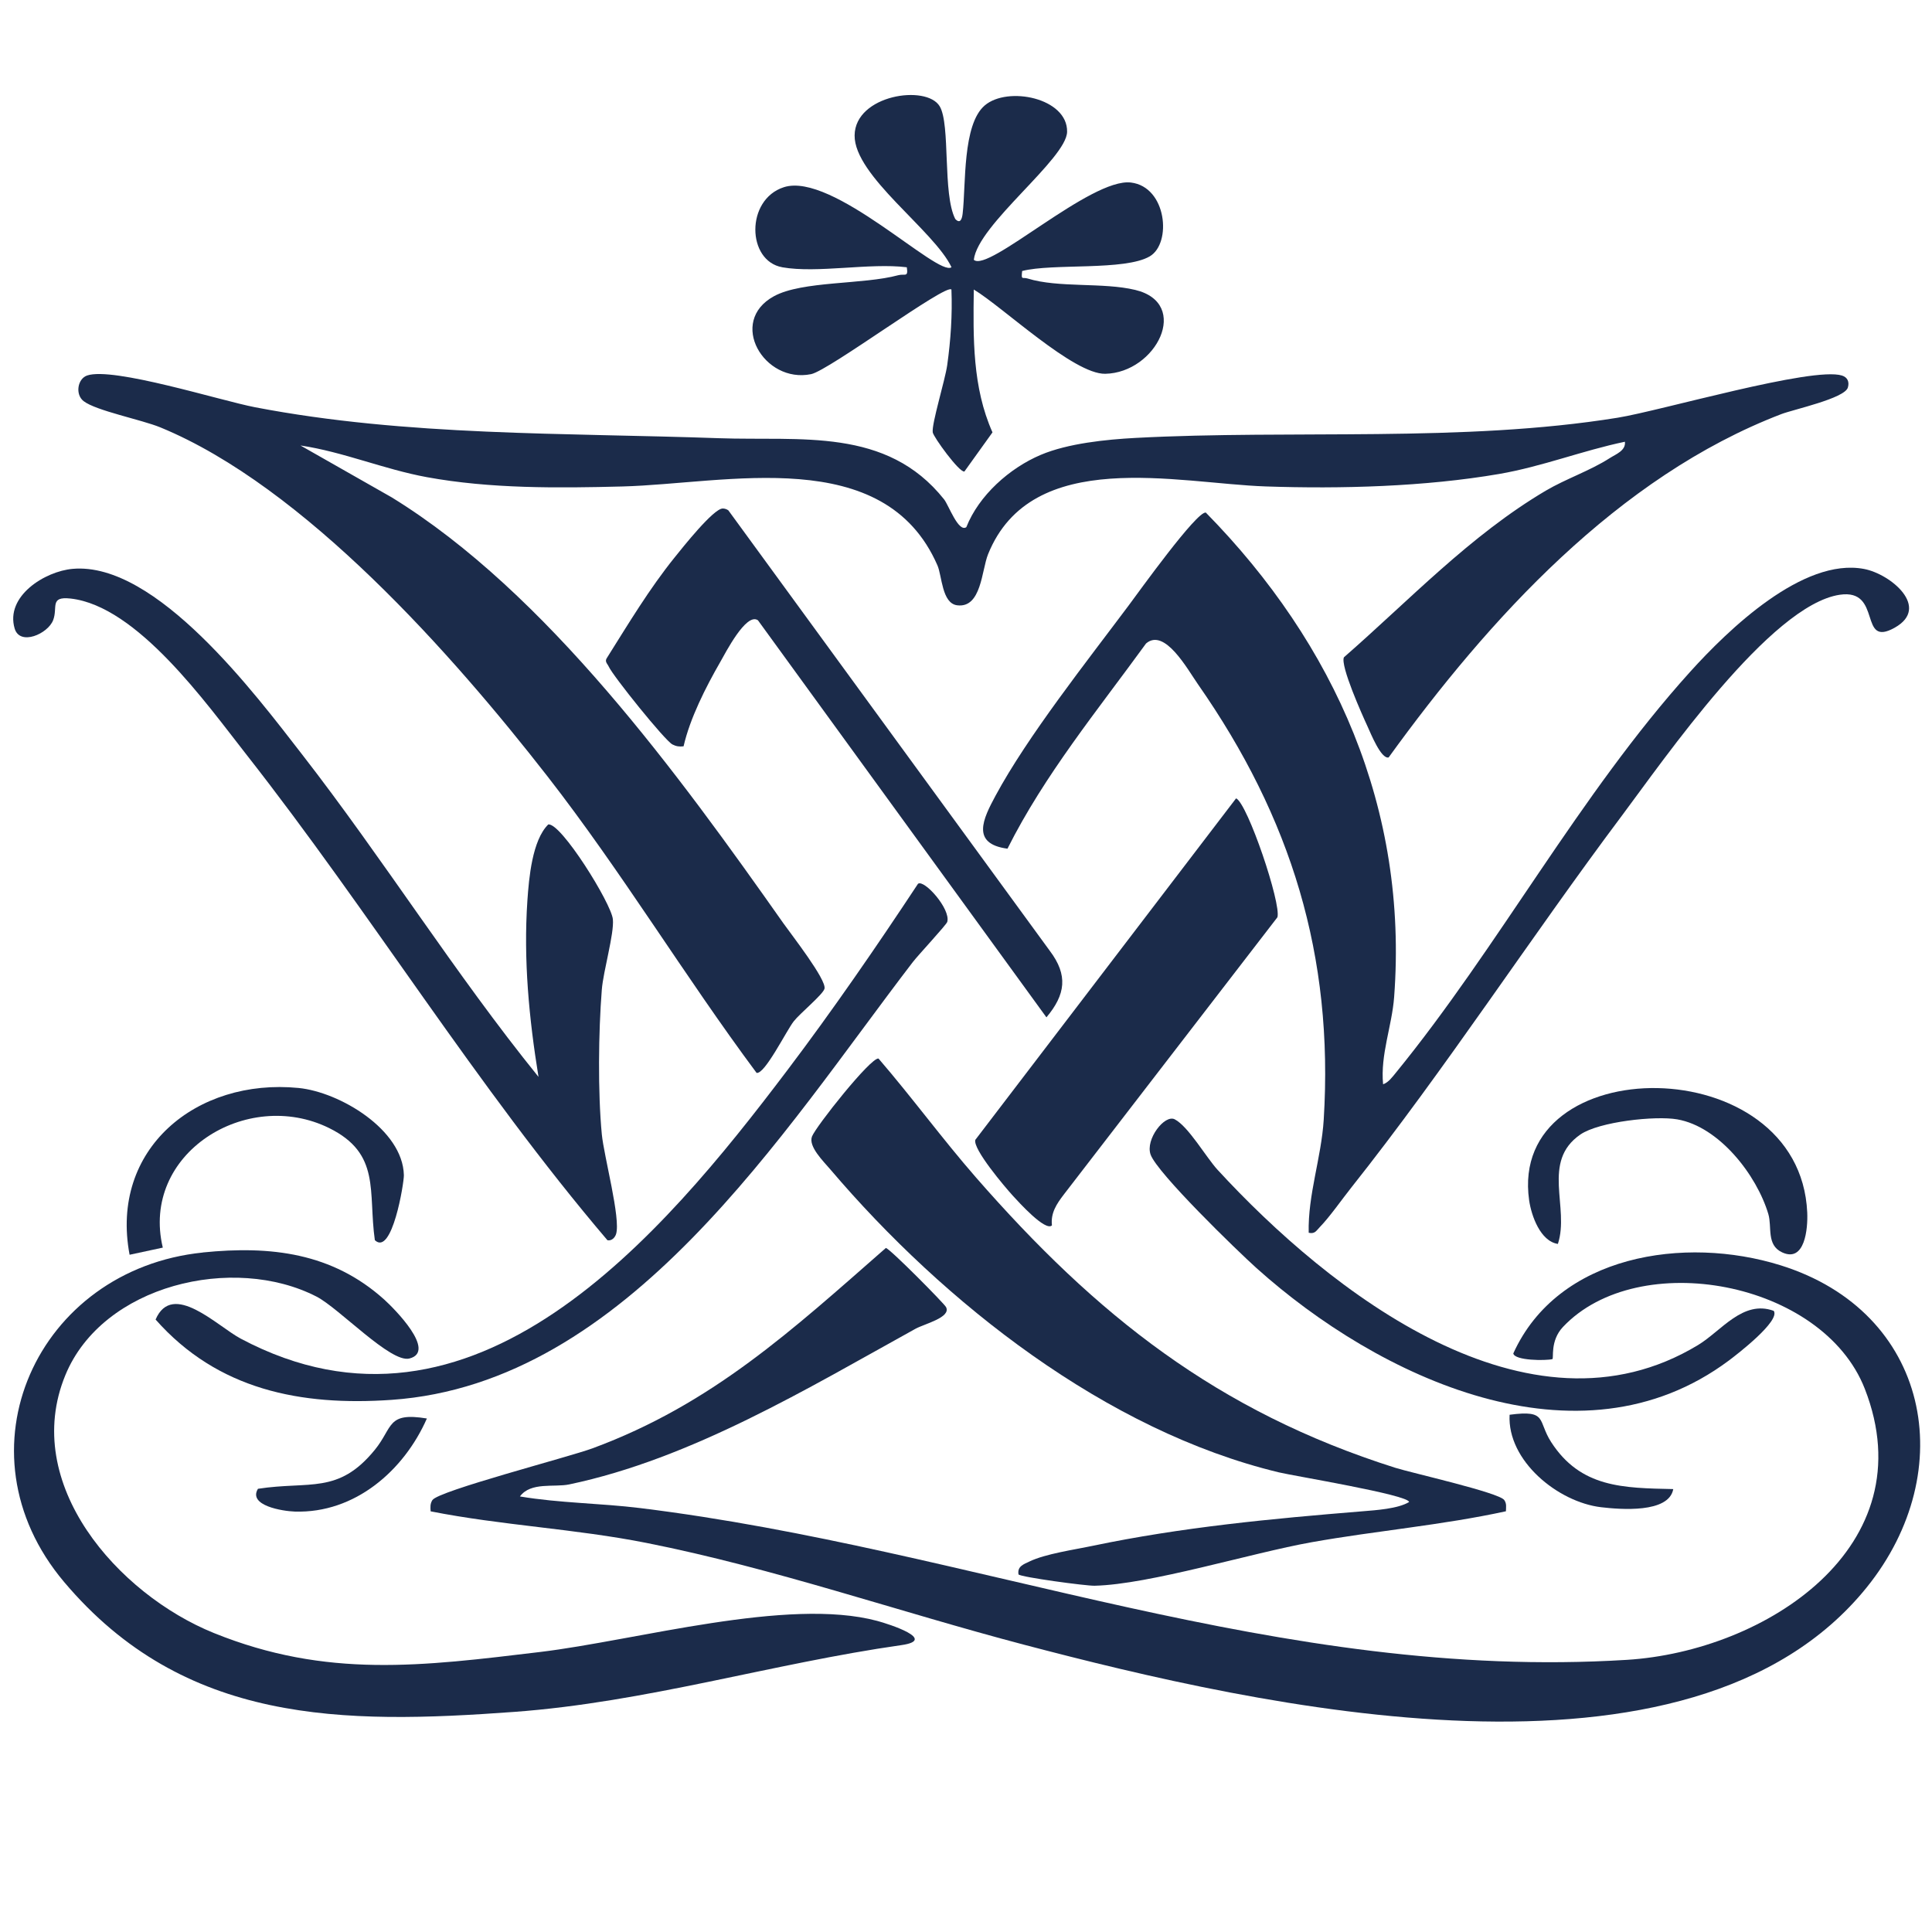 <?xml version="1.0" encoding="UTF-8"?>
<svg id="Lag_1" xmlns="http://www.w3.org/2000/svg" version="1.1" viewBox="0 0 595.28 595.28">
  <!-- Generator: Adobe Illustrator 30.0.0, SVG Export Plug-In . SVG Version: 2.1.1 Build 123)  -->
  <defs>
    <style>
      .st0 {
        fill: #1b2b4a;
      }
    </style>
  </defs>
  <path class="st0" d="M297.74,162.43c3.88-9.81,13.33-18.22,22.96-22.29,8.32-3.52,20.12-4.73,29.17-5.21,48.36-2.58,100.87,1.48,148.53-6.22,13.33-2.15,60.04-15.84,69.14-13,1.76.55,2.33,2.01,1.81,3.72-1.03,3.34-16.79,6.74-20.49,8.16-50.35,19.3-90.15,63.13-121,105.79-2.33.58-5.54-7.47-6.49-9.53-1.67-3.6-8.44-18.73-7.29-21.32,20.18-17.62,38.91-37.57,62.16-51.32,6.23-3.68,13.71-6.17,19.74-10.05,1.86-1.2,5.01-2.31,4.68-5.05-13.1,2.73-25.49,7.65-38.76,9.93-22.88,3.93-48.68,4.63-71.9,3.84-27.16-.92-72.15-12.4-85.57,20.91-1.99,4.94-2.04,16.67-9.52,15.71-4.71-.6-4.65-9.06-6.07-12.3-16.39-37.57-64.97-25.15-97.06-24.31-19.87.52-40.78.71-60.27-2.87-13.24-2.43-25.77-7.8-38.93-9.76l28.1,15.98c47.76,29.37,88.65,85.74,120.7,131.25,2.41,3.42,13.37,17.44,12.66,20.15-.46,1.78-7.6,7.62-9.49,10.06-2.27,2.91-8.92,16.4-11.44,15.87-22.26-29.91-41.51-61.92-64.43-91.37-29.1-37.38-74.94-89.28-119.26-107.51-5.87-2.41-19.84-5.13-23.67-8.1-2.63-2.05-1.87-6.88,1.09-7.89,8.01-2.74,41.11,7.74,51.73,9.78,46.79,8.99,95.53,7.85,142.91,9.54,25.2.9,51.63-3.46,69.4,18.84,1.41,1.77,4.4,10.27,6.86,8.57Z"/>
  <path class="st0" d="M160.2,461.08c12.25,2.06,24.8,2.07,37.11,3.59,103.01,12.69,196.62,53.39,303.91,46.76,42.7-2.64,92.36-34.81,73.36-83.5-13.01-33.33-69.81-43.67-93.01-19.07-4.06,4.31-2.74,9.78-3.27,9.91-1.99.5-11.59.49-12.03-1.75,13.79-30.45,52.81-36.36,82.29-27.18,46.03,14.32,55.62,63.3,26.59,99.28-54.28,67.27-187.55,36.59-259.53,17.67-38.61-10.15-77.19-23.61-116.43-31.39-22.12-4.39-44.43-5.37-66.5-9.73-.09-1.25-.19-2.32.53-3.46,1.82-2.86,42-13.24,49.35-15.96,36.82-13.59,61.5-36.43,90.38-61.73,1.28.22,17.92,17.06,18.53,18.2,1.69,3.2-6.67,5.19-9.39,6.69-33.15,18.32-69.05,40.06-106.7,47.96-4.6.97-11.86-.84-15.19,3.71Z"/>
  <path class="st0" d="M426.16,334.08c1.63-.54,2.85-2.24,3.91-3.53,31.64-38.76,56.6-85.78,90.64-123.5,11.74-13.01,34.79-35.32,53.62-31.75,8.24,1.56,20.54,11.85,9.5,18.08-11.37,6.42-3.7-12.08-16.95-10.13-21.39,3.15-54.19,50.77-67.15,68.07-28.22,37.65-54.25,77.89-83.44,114.67-2.88,3.63-6.62,9-9.65,12.11-1.09,1.12-1.5,2.17-3.41,1.73-.28-11.74,3.9-23.1,4.63-34.85,3.12-50.48-10.07-93.06-38.77-134.18-3.2-4.58-10.24-17.45-15.97-12.54-14.89,20.5-31.33,40.53-42.7,63.23-11.36-1.5-7.47-9.28-3.69-16.3,9.87-18.32,28.22-41.5,41.01-58.61,3.08-4.12,21.01-29.14,23.79-28.65,39.87,40.6,62.36,91.41,58.03,149.23-.67,9-4.28,17.77-3.41,26.9Z"/>
  <path class="st0" d="M241.01,82.34c-10.91-1.93-11.33-20.85.51-24.66,14.99-4.82,47.54,27.81,51.65,24.65-5.38-11.35-30.01-28.14-29.85-40.63s22.16-15.75,26.22-8.94c3.36,5.63.83,26.98,4.79,34.71,1.57,1.67,2.1-.09,2.28-1.7,1.03-8.8-.11-27.37,6.8-33.28,7.09-6.06,25.55-2.29,25.38,8.11-.14,8.35-27.52,28.6-28.74,39.45,4.44,4.09,36.05-25.32,48.41-23.81,11.07,1.35,12.63,18.72,5.81,22.74-7.68,4.52-29.9,2.09-39.33,4.52-.34,3,.06,1.81,1.68,2.31,9.49,2.95,23.24,1.13,33.17,3.52,17.23,4.14,6.45,25.55-9.26,25.84-9.75.18-31.57-20.61-40.49-25.96-.2,14.96-.43,30.12,5.76,44.01l-8.65,12.06c-1.57.37-9.57-10.67-9.76-12.07-.37-2.62,3.81-16.08,4.46-20.7,1.08-7.71,1.61-15.5,1.3-23.29-1.51-2.03-37.72,24.92-43.23,26.06-14.5,2.99-25.8-16.18-11.45-24.01,8.75-4.77,27.52-3.54,38.28-6.47,1.98-.54,3.17.82,2.65-2.45-11.47-1.42-27.54,1.92-38.4,0Z"/>
  <path class="st0" d="M463.98,465.65c-19.74,4.3-39.94,5.99-59.82,9.53-18.71,3.33-49.91,13.02-66.91,13.41-2.68.06-22.6-2.63-23.43-3.48-.43-2.53,1.62-3.14,3.42-4.01,4.87-2.34,13.73-3.61,19.29-4.78,27.62-5.79,55.31-8.39,83.31-10.67,4.11-.34,10.87-.76,14.32-2.85-.07-2.21-35.61-8.05-40.11-9.14-53.14-12.77-103.18-52.17-138.13-93.25-2.25-2.64-6.92-7.18-5.73-10.25s18.1-24.41,20.49-24.01c10.29,11.93,19.59,24.67,29.95,36.55,37.19,42.61,74.45,72.18,129.25,89.54,5.03,1.59,31.97,7.63,33.6,9.94.81,1.15.53,2.22.52,3.47Z"/>
  <path class="st0" d="M62.52,385.9c20.92-2.12,39.85.11,55.86,14.51,2.95,2.65,16.32,16.01,7.76,18.17-5.75,1.45-21.65-15.5-28.62-19.08-25.51-13.12-65.91-3.67-77.38,24.2-13.81,33.54,16.25,67.52,45.76,79.46,34.79,14.07,64.25,10.19,100.46,5.85,29.78-3.57,76.34-16.96,103.9-9.59,3.75,1,18.74,5.86,7.46,7.47-40.02,5.71-78.66,17.59-119.25,20.57-52.85,3.87-101.69,3.85-138.71-40.02-34.06-40.36-8.24-96.34,42.76-101.52Z"/>
  <path class="st0" d="M165.92,331.79c-2.91-17.95-4.67-36.05-3.42-54.34.48-6.95,1.48-18.53,6.42-23.42,3.88-.67,19.44,24.29,19.92,29.23.43,4.43-2.96,15.95-3.41,21.65-1.04,13.04-1.24,31.65,0,44.6.64,6.67,5.89,26.03,4.39,30.73-.35,1.1-1.38,2.17-2.66,1.89-40.35-47.38-72.94-100.85-111.34-149.77-12.23-15.58-33.54-45.65-54.08-47.94-6.56-.73-3.85,2.74-5.37,6.67-1.63,4.22-10.23,8-11.85,2.58-2.96-9.97,9.29-17.65,17.87-18.4,25.76-2.27,56.41,38.8,70.62,57.09,25.22,32.46,47.06,67.48,72.9,99.43Z"/>
  <path class="st0" d="M324.12,377.56c-2,1.99-10.32-7.26-12.05-9.14-2.5-2.74-12.36-14.38-11.56-17.21l80.35-105.23c3.54,1.58,13.99,32.55,12.73,36.65l-65.81,85.42c-2.21,2.89-4.09,5.68-3.66,9.52Z"/>
  <path class="st0" d="M233.5,191.1c-3.61-2.44-10.02,10.17-11.6,12.91-4.44,7.72-9.32,17.33-11.28,25.94-1.28.16-2.27.03-3.43-.57-2.37-1.23-18.3-21.07-19.62-23.98-.43-.96-1.42-1.57-.48-2.83,6.61-10.5,12.99-21.17,20.8-30.85,2.33-2.89,11.92-15.03,14.79-15.04.63,0,1.21.2,1.73.56l99.06,135.74c5.64,7.48,4.86,13.46-1.05,20.48l-88.9-122.36Z"/>
  <path class="st0" d="M282.88,272.29c1.92-1.33,10.08,7.77,8.99,11.75-.25.9-8.96,10.23-10.62,12.39-40.01,52.14-87.82,129.84-160.62,134.89-27.96,1.94-53.54-3.08-72.69-24.75,5.19-12.08,19.02,2.06,26.26,5.9,71.59,38.01,129.85-31.75,168.32-82.62,14.07-18.6,27.56-38.2,40.35-57.57Z"/>
  <path class="st0" d="M546.51,403.89c2.15,3.06-11.26,13.4-13.85,15.33-46.29,34.53-108.07,5.12-145.5-28.49-5.99-5.38-30.59-29.25-32.64-34.98-1.68-4.7,4.35-12.46,7.43-10.87,4.18,2.15,9.75,11.8,13.18,15.53,34.44,37.46,95.83,85.71,148.11,53.99,7.16-4.35,13.78-13.96,23.27-10.51Z"/>
  <path class="st0" d="M480.01,383.27c-5.4-.81-8.18-8.7-8.86-13.45-6.59-46.5,83.42-46.93,85.69,3.78.22,4.98-.72,15.54-7.74,12.27-4.91-2.28-3.06-7.79-4.25-11.81-3.57-11.99-15.13-26.93-28.08-29.17-6.76-1.17-24.08.72-29.83,4.67-12.15,8.36-3.24,22.49-6.93,33.71Z"/>
  <path class="st0" d="M115.5,382.14c-2.13-14.95,1.95-26.66-14.1-34.57-25.4-12.51-58.16,7.87-51.24,36.84l-10.23,2.2c-6.17-32.62,20.61-54.48,52.06-51.39,12.65,1.25,32.12,12.82,32.45,26.86.06,2.33-3.63,25.09-8.94,20.04Z"/>
  <path class="st0" d="M515.56,458.81c-1.36,7.52-16.33,6.28-22.22,5.59-13.29-1.56-28.96-14.3-28.21-28.49,11.81-1.58,8.54,1.81,12.8,8.41,9.1,14.1,22.16,14.15,37.64,14.49Z"/>
  <path class="st0" d="M131.53,437.06c-7.07,16.05-22.17,29.26-40.69,28.68-3.73-.12-14.51-1.83-11.36-7.02,15.92-2.45,24.73,1.8,35.98-11.97,5.72-7,3.64-11.74,16.07-9.69Z"/>
</svg>